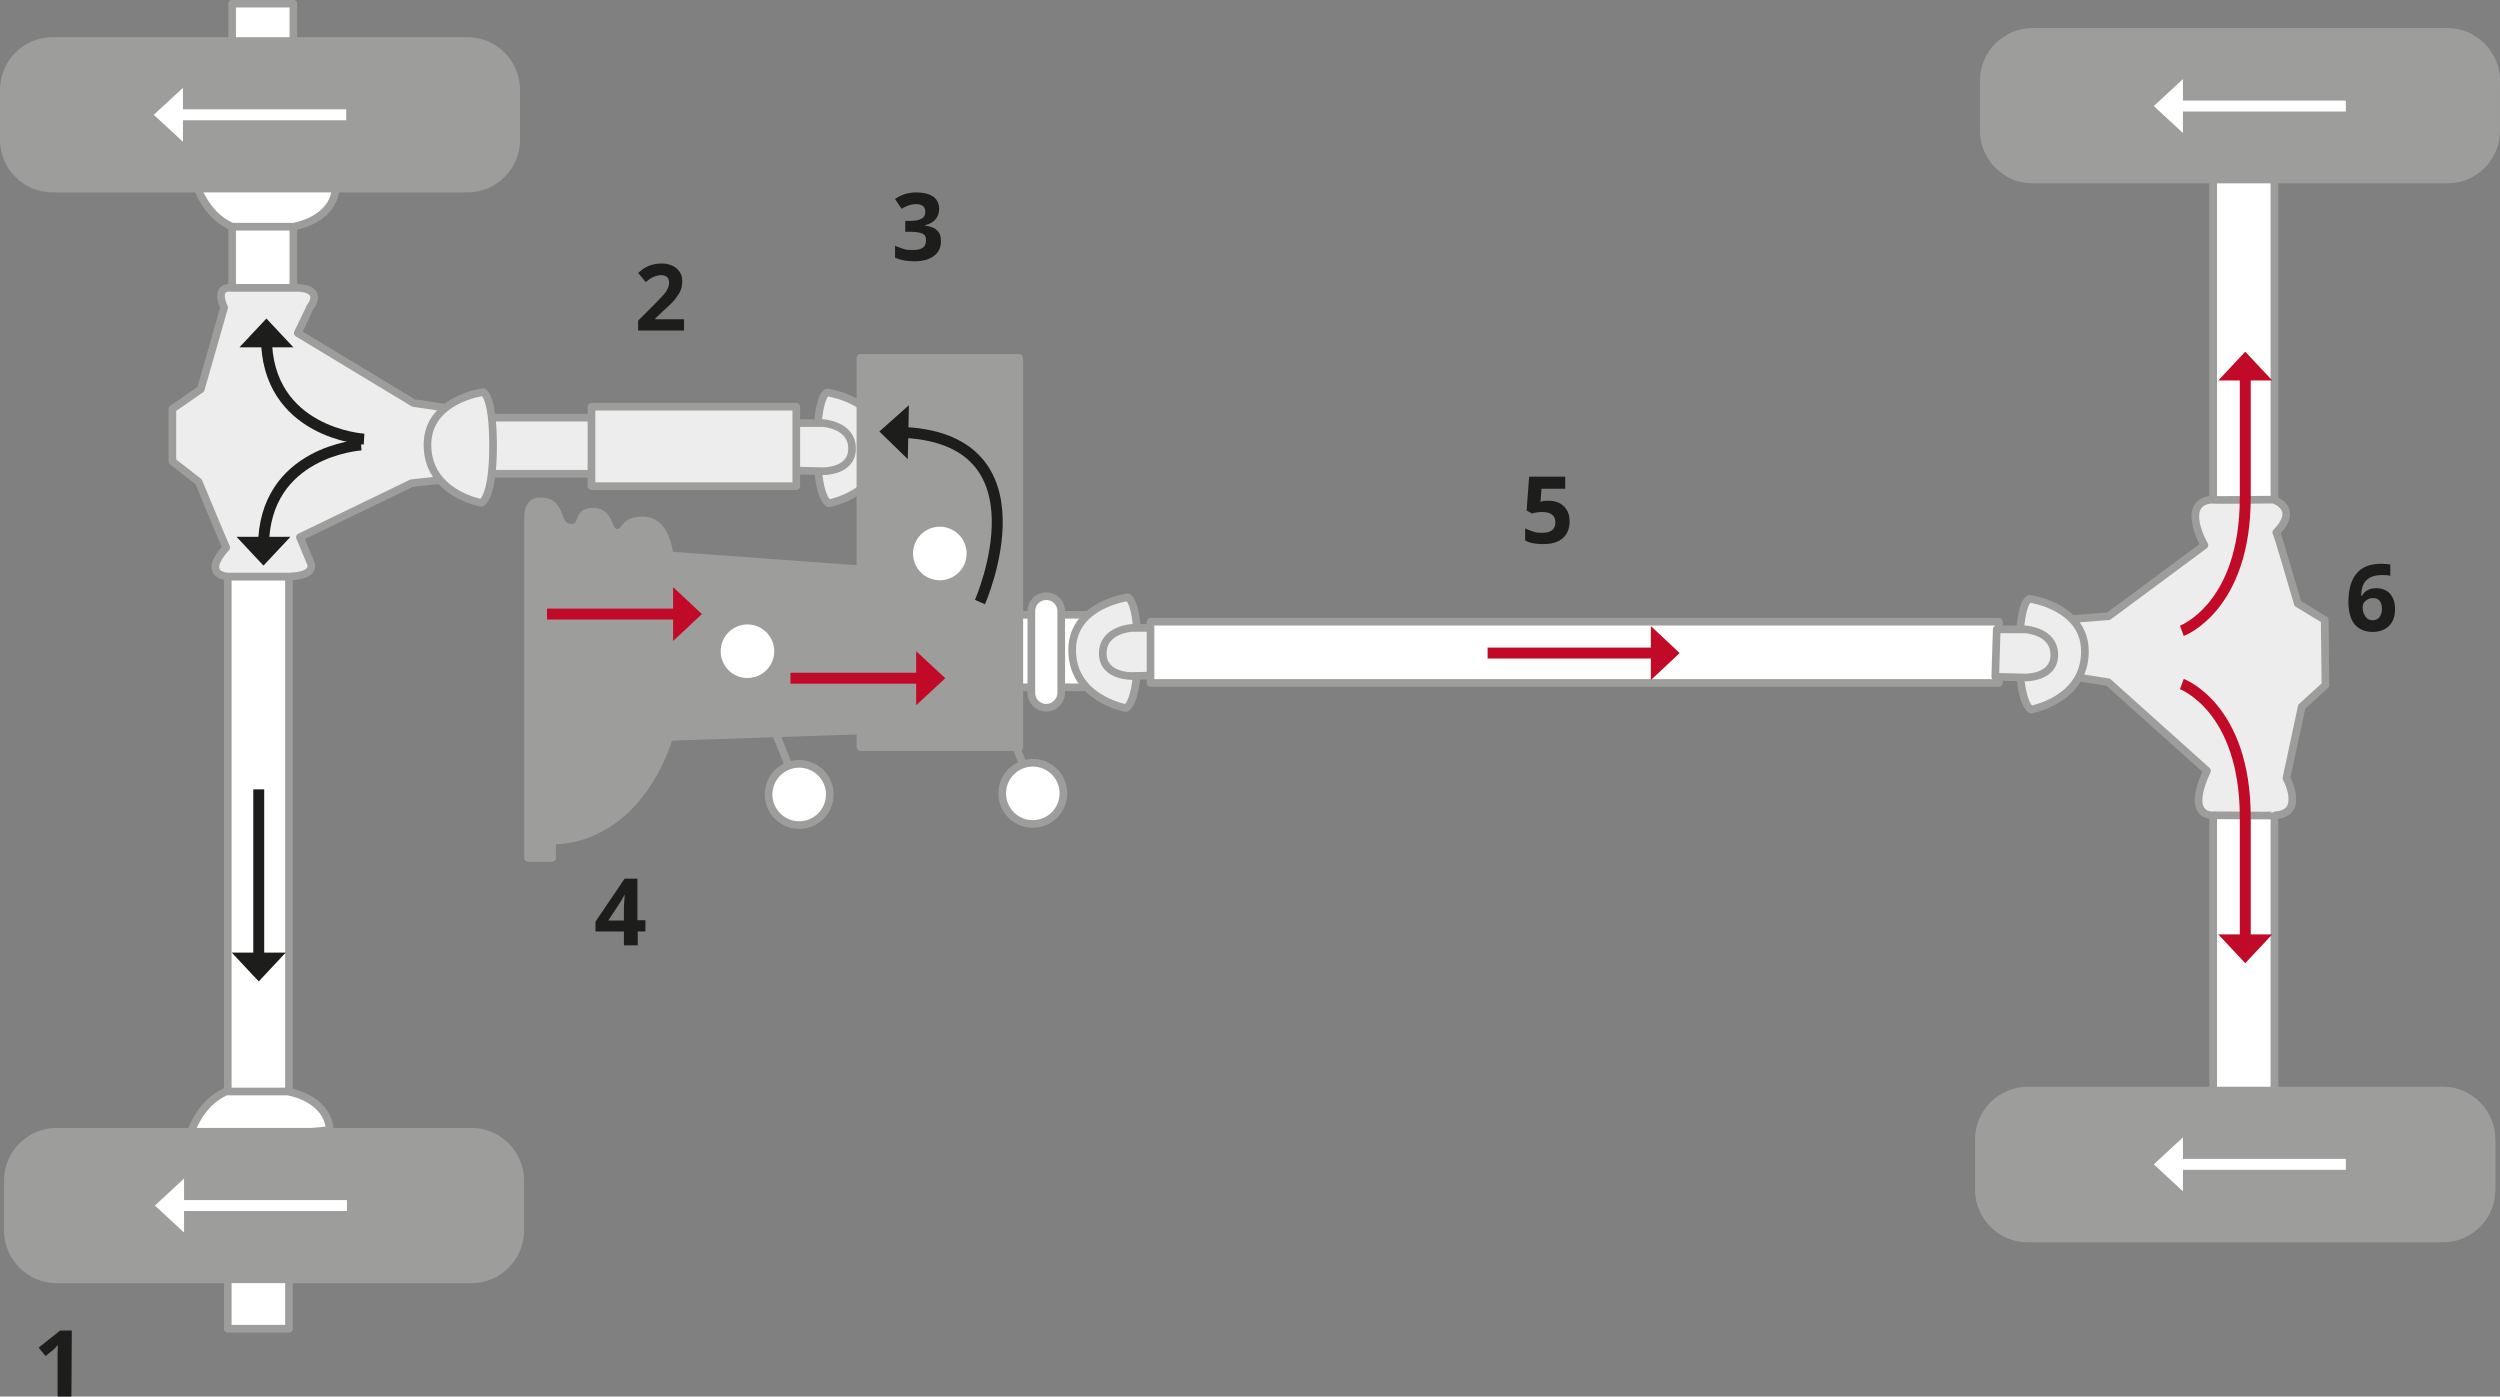 <?xml version="1.0" encoding="utf-8"?>
<!-- Generator: Adobe Illustrator 26.1.0, SVG Export Plug-In . SVG Version: 6.00 Build 0)  -->
<svg version="1.1" id="Ebene_1" xmlns="http://www.w3.org/2000/svg" xmlns:xlink="http://www.w3.org/1999/xlink" x="0px" y="0px"
	 viewBox="0 0 686 383.2" style="enable-background:new 0 0 686 383.2;" xml:space="preserve">
<rect x="0" y="0" width="686" height="383.2" fill="#808080" stroke="none"/>
<style type="text/css">
	.st0{fill:#FFFFFF;}
	.st1{fill:none;stroke:#9D9D9C;stroke-width:2.1;stroke-linecap:round;stroke-linejoin:round;stroke-miterlimit:10;}
	.st2{clip-path:url(#SVGID_00000053502848870452733010000002290654575024305831_);fill:#9D9D9C;}
	
		.st3{clip-path:url(#SVGID_00000096035352229227141710000012698193638838730907_);fill:none;stroke:#9D9D9C;stroke-width:2.1;stroke-linecap:round;stroke-linejoin:round;stroke-miterlimit:10;}
	
		.st4{clip-path:url(#SVGID_00000106114187429059224180000011938442613163081912_);fill:none;stroke:#9D9D9C;stroke-width:2.1;stroke-linecap:round;stroke-linejoin:round;stroke-miterlimit:10;}
	.st5{clip-path:url(#SVGID_00000003808299941535295090000006612826760215189636_);fill:#FFFFFF;}
	
		.st6{clip-path:url(#SVGID_00000024719384725745147860000009388621976097983625_);fill:none;stroke:#9D9D9C;stroke-width:2.1;stroke-linecap:round;stroke-linejoin:round;stroke-miterlimit:10;}
	.st7{clip-path:url(#SVGID_00000052064445874752495550000002993826809985544885_);fill:#FFFFFF;}
	
		.st8{clip-path:url(#SVGID_00000124870050281276371010000000685555512298534536_);fill:none;stroke:#9D9D9C;stroke-width:2.1;stroke-linecap:round;stroke-linejoin:round;stroke-miterlimit:10;}
	.st9{clip-path:url(#SVGID_00000065071842330556992570000006791858014874725760_);fill:#EDEDED;}
	
		.st10{clip-path:url(#SVGID_00000061443233651967612200000017700680516592881835_);fill:none;stroke:#9D9D9C;stroke-width:2.1;stroke-linecap:round;stroke-linejoin:round;stroke-miterlimit:10;}
	.st11{clip-path:url(#SVGID_00000134220405474773094380000006298017436595889818_);fill:#EDEDED;}
	
		.st12{clip-path:url(#SVGID_00000056406895312844754500000018124267350382213027_);fill:none;stroke:#9D9D9C;stroke-width:2.1;stroke-linecap:round;stroke-linejoin:round;stroke-miterlimit:10;}
	.st13{clip-path:url(#SVGID_00000106846139285732489670000005661912880062055554_);fill:#9D9D9C;}
	.st14{clip-path:url(#SVGID_00000001655438199308409130000016026820340879395479_);fill:#9D9D9C;}
	.st15{clip-path:url(#SVGID_00000051351994314410847650000016374200048333667460_);fill:#9D9D9C;}
	.st16{clip-path:url(#SVGID_00000160170038628252463630000000614600075614807714_);fill:#9D9D9C;}
	.st17{clip-path:url(#SVGID_00000063635409873914101430000004905140366824584112_);fill:#9D9D9C;}
	.st18{fill:#EDEDED;}
	.st19{fill:#9D9D9C;}
	.st20{clip-path:url(#SVGID_00000134249449213283172430000006719761662578329237_);fill:#EDEDED;}
	
		.st21{clip-path:url(#SVGID_00000131333432849828308060000015300458600092361643_);fill:none;stroke:#9D9D9C;stroke-width:2.1;stroke-linecap:round;stroke-linejoin:round;stroke-miterlimit:10;}
	.st22{clip-path:url(#SVGID_00000072994863298024889970000013450374501590481853_);fill:#EDEDED;}
	
		.st23{clip-path:url(#SVGID_00000021819689834798135020000003172797306033188255_);fill:none;stroke:#9D9D9C;stroke-width:2.1;stroke-linecap:round;stroke-linejoin:round;stroke-miterlimit:10;}
	.st24{clip-path:url(#SVGID_00000042728101623042221930000008317255331817635209_);fill:#EDEDED;}
	
		.st25{clip-path:url(#SVGID_00000052799633317777067720000009222108064002828462_);fill:none;stroke:#9D9D9C;stroke-width:2.1;stroke-linecap:round;stroke-linejoin:round;stroke-miterlimit:10;}
	.st26{clip-path:url(#SVGID_00000041296065708573447740000007667189286984459143_);fill:#EDEDED;}
	
		.st27{clip-path:url(#SVGID_00000119083533234641747340000007148981457978394755_);fill:none;stroke:#9D9D9C;stroke-width:2.1;stroke-linecap:round;stroke-linejoin:round;stroke-miterlimit:10;}
	.st28{clip-path:url(#SVGID_00000119820530921158320350000016625075627244779688_);fill:#EDEDED;}
	
		.st29{clip-path:url(#SVGID_00000117661202647465615860000000398102595858929034_);fill:none;stroke:#9D9D9C;stroke-width:2.1;stroke-linecap:round;stroke-linejoin:round;stroke-miterlimit:10;}
	.st30{clip-path:url(#SVGID_00000084531941994475629220000012792833194784158357_);fill:#EDEDED;}
	
		.st31{clip-path:url(#SVGID_00000137853914593647348490000017994256751275285417_);fill:none;stroke:#9D9D9C;stroke-width:2.1;stroke-linecap:round;stroke-linejoin:round;stroke-miterlimit:10;}
	.st32{clip-path:url(#SVGID_00000003092674272182135060000009264456564927994261_);fill:#EDEDED;}
	
		.st33{clip-path:url(#SVGID_00000026128037525079992620000001015483348064824231_);fill:none;stroke:#9D9D9C;stroke-width:2.1;stroke-linecap:round;stroke-linejoin:round;stroke-miterlimit:10;}
	.st34{clip-path:url(#SVGID_00000100340250590252551860000010337763370471986572_);fill:#FFFFFF;}
	
		.st35{clip-path:url(#SVGID_00000117665136805392574090000018422153219248984212_);fill:none;stroke:#9D9D9C;stroke-width:2.1;stroke-linecap:round;stroke-linejoin:round;stroke-miterlimit:10;}
	.st36{clip-path:url(#SVGID_00000041986103358309025730000016387488019639920299_);fill:#FFFFFF;}
	
		.st37{clip-path:url(#SVGID_00000059305591661101247910000018076319225879671207_);fill:none;stroke:#9D9D9C;stroke-width:2.1;stroke-linecap:round;stroke-linejoin:round;stroke-miterlimit:10;}
	.st38{clip-path:url(#SVGID_00000103948164807688433550000007480965766210619038_);fill:#FFFFFF;}
	
		.st39{clip-path:url(#SVGID_00000106854495445666562500000006252232324337597574_);fill:none;stroke:#9D9D9C;stroke-width:2.1;stroke-linecap:round;stroke-linejoin:round;stroke-miterlimit:10;}
	.st40{clip-path:url(#SVGID_00000150808434293487425390000000738093846013145775_);fill:#FFFFFF;}
	
		.st41{clip-path:url(#SVGID_00000116195335087824091180000014774520519030712205_);fill:none;stroke:#9D9D9C;stroke-width:2.1;stroke-linecap:round;stroke-linejoin:round;stroke-miterlimit:10;}
	.st42{clip-path:url(#SVGID_00000013905915198281850740000009897863102257490561_);fill:#FFFFFF;}
	
		.st43{clip-path:url(#SVGID_00000036220736222906280670000007616773978820161941_);fill:none;stroke:#9D9D9C;stroke-width:2.1;stroke-linecap:round;stroke-linejoin:round;stroke-miterlimit:10;}
	.st44{fill:none;stroke:#C10A27;stroke-width:3;}
	.st45{fill:#C10A27;}
	.st46{clip-path:url(#SVGID_00000178166847897501234760000010224427980816489145_);fill:none;stroke:#C10A27;stroke-width:3;}
	.st47{clip-path:url(#SVGID_00000085236884525066603670000000466194087345668485_);fill:#C10A27;}
	.st48{clip-path:url(#SVGID_00000116211235570991720580000010806297443136628892_);fill:none;stroke:#C10A27;stroke-width:3;}
	.st49{clip-path:url(#SVGID_00000071554777694406451270000014440742206865321400_);fill:#C10A27;}
	.st50{fill:none;stroke:#1D1D1B;stroke-width:3;}
	.st51{fill:#1D1D1B;}
	.st52{clip-path:url(#SVGID_00000078038557452441214820000015866196749031745184_);fill:none;stroke:#1D1D1B;stroke-width:3;}
	.st53{clip-path:url(#SVGID_00000059273707524145113030000012992508924201060494_);fill:#1D1D1B;}
	.st54{clip-path:url(#SVGID_00000012454699778296609610000017340604631101704320_);fill:none;stroke:#1D1D1B;stroke-width:3;}
	.st55{clip-path:url(#SVGID_00000143599636819149577770000013723039937682721201_);fill:#1D1D1B;}
	.st56{clip-path:url(#SVGID_00000071539648692947329620000014216659525522357945_);fill:none;stroke:#1D1D1B;stroke-width:3;}
	.st57{clip-path:url(#SVGID_00000071533536529079843200000018116099309259660967_);fill:#1D1D1B;}
	.st58{fill:none;stroke:#FFFFFF;stroke-width:3;}
</style>
<g id="Ebene_2_00000091017650996886539620000001082879961307119540_">
	<g>
		<rect x="279.5" y="168.7" class="st0" width="19.4" height="19.9"/>
		<rect x="279.5" y="168.7" class="st1" width="19.4" height="19.9"/>
		<g>
			<g>
				<defs>
					<rect id="SVGID_1_" width="686" height="401"/>
				</defs>
				<clipPath id="SVGID_00000062913292448718796930000006704056207976014006_">
					<use xlink:href="#SVGID_1_"  style="overflow:visible;"/>
				</clipPath>
				<path style="clip-path:url(#SVGID_00000062913292448718796930000006704056207976014006_);fill:#9D9D9C;" d="M183.7,152.4
					c0,0-0.6-9.8-7.6-9.6c-5.6,0.2-4,3.4-6.8,3.4s-1.6-5.8-6.6-5.8s-2,4.8-6.4,4.4c-4.2-0.4-1.6-7.7-8.6-7.2c-3,0.2-2.8,4.4-2.8,4.4
					v93.4h6.6v-4.8c0,0,22,1.8,32.2-28.4C183.9,202,183.7,152.4,183.7,152.4"/>
			</g>
			<g>
				<defs>
					<rect id="SVGID_00000023241634943493912740000001708959106241718422_" width="686" height="401"/>
				</defs>
				<clipPath id="SVGID_00000026843210796745842230000002282430847943147931_">
					<use xlink:href="#SVGID_00000023241634943493912740000001708959106241718422_"  style="overflow:visible;"/>
				</clipPath>
				
					<path style="clip-path:url(#SVGID_00000026843210796745842230000002282430847943147931_);fill:none;stroke:#9D9D9C;stroke-width:2.1;stroke-linecap:round;stroke-linejoin:round;stroke-miterlimit:10;" d="
					M183.7,152.4c0,0-0.6-9.8-7.6-9.6c-5.6,0.2-4,3.4-6.8,3.4s-1.6-5.8-6.6-5.8s-2,4.8-6.4,4.4c-4.2-0.4-1.6-7.7-8.6-7.2
					c-3,0.2-2.8,4.4-2.8,4.4v93.4h6.6v-4.8c0,0,22,1.8,32.2-28.4C183.9,202,183.7,152.4,183.7,152.4z"/>
			</g>
		</g>
		<rect x="607.3" y="47.8" class="st0" width="16.8" height="93.6"/>
		<rect x="607.3" y="47.8" class="st1" width="16.8" height="93.6"/>
		<rect x="62.5" y="158.2" class="st0" width="16.8" height="206.4"/>
		<rect x="62.5" y="158.2" class="st1" width="16.8" height="206.4"/>
		<rect x="63.7" y="1" class="st0" width="16.8" height="78"/>
		<g>
			<g>
				<defs>
					<rect id="SVGID_00000137103477680927495720000007792764121012333467_" width="686" height="401"/>
				</defs>
				<clipPath id="SVGID_00000039129765501909354550000014294401929516552093_">
					<use xlink:href="#SVGID_00000137103477680927495720000007792764121012333467_"  style="overflow:visible;"/>
				</clipPath>
				
					<rect x="63.7" y="1" style="clip-path:url(#SVGID_00000039129765501909354550000014294401929516552093_);fill:none;stroke:#9D9D9C;stroke-width:2.1;stroke-linecap:round;stroke-linejoin:round;stroke-miterlimit:10;" width="16.8" height="78"/>
			</g>
			<g>
				<defs>
					<rect id="SVGID_00000025411893317102078610000001636852543036170912_" width="686" height="401"/>
				</defs>
				<clipPath id="SVGID_00000137102353206809430730000011559804816635885990_">
					<use xlink:href="#SVGID_00000025411893317102078610000001636852543036170912_"  style="overflow:visible;"/>
				</clipPath>
				<path style="clip-path:url(#SVGID_00000137102353206809430730000011559804816635885990_);fill:#FFFFFF;" d="M53.7,50.2
					c0,0,2.4,8.8,10,12h16.8c0,0,10.8-1.6,11.6-10.4C92.1,51,52.5,49,53.7,50.2"/>
			</g>
			<g>
				<defs>
					<rect id="SVGID_00000178902322953339684430000014307765131595431560_" width="686" height="401"/>
				</defs>
				<clipPath id="SVGID_00000030457387879544344680000008932710319482576783_">
					<use xlink:href="#SVGID_00000178902322953339684430000014307765131595431560_"  style="overflow:visible;"/>
				</clipPath>
				
					<path style="clip-path:url(#SVGID_00000030457387879544344680000008932710319482576783_);fill:none;stroke:#9D9D9C;stroke-width:2.1;stroke-linecap:round;stroke-linejoin:round;stroke-miterlimit:10;" d="
					M53.7,50.2c0,0,2.4,8.8,10,12h16.8c0,0,10.8-1.6,11.6-10.4C92.1,51,52.5,49,53.7,50.2z"/>
			</g>
			<g>
				<defs>
					<rect id="SVGID_00000026868991678825209560000017026070656360874646_" width="686" height="401"/>
				</defs>
				<clipPath id="SVGID_00000047023375392931423790000008569139658212679042_">
					<use xlink:href="#SVGID_00000026868991678825209560000017026070656360874646_"  style="overflow:visible;"/>
				</clipPath>
				<path style="clip-path:url(#SVGID_00000047023375392931423790000008569139658212679042_);fill:#FFFFFF;" d="M52.1,311.5
					c0,0,2.4-8.8,10-12h16.8c0,0,10.8,1.6,11.6,10.4C90.5,310.7,50.9,312.7,52.1,311.5"/>
			</g>
			<g>
				<defs>
					<rect id="SVGID_00000049903821580104033550000011496726710676583357_" width="686" height="401"/>
				</defs>
				<clipPath id="SVGID_00000163057562055269635120000009665620720971143306_">
					<use xlink:href="#SVGID_00000049903821580104033550000011496726710676583357_"  style="overflow:visible;"/>
				</clipPath>
				
					<path style="clip-path:url(#SVGID_00000163057562055269635120000009665620720971143306_);fill:none;stroke:#9D9D9C;stroke-width:2.1;stroke-linecap:round;stroke-linejoin:round;stroke-miterlimit:10;" d="
					M52.1,311.5c0,0,2.4-8.8,10-12h16.8c0,0,10.8,1.6,11.6,10.4C90.5,310.7,50.9,312.7,52.1,311.5z"/>
			</g>
			<g>
				<defs>
					<rect id="SVGID_00000089567914994134828640000001654345430218705540_" width="686" height="401"/>
				</defs>
				<clipPath id="SVGID_00000047744193377319456700000010362122994877326005_">
					<use xlink:href="#SVGID_00000089567914994134828640000001654345430218705540_"  style="overflow:visible;"/>
				</clipPath>
				<path style="clip-path:url(#SVGID_00000047744193377319456700000010362122994877326005_);fill:#EDEDED;" d="M309.4,163.9
					c0,0-15,2-15.2,14.2c-0.2,13.6,14.8,16.2,14.8,16.2s3.2-1.2,3.2-15.6C312.2,164.3,309.4,163.9,309.4,163.9"/>
			</g>
			<g>
				<defs>
					<rect id="SVGID_00000043454772337475305220000015830167474213200795_" width="686" height="401"/>
				</defs>
				<clipPath id="SVGID_00000091016478548869977130000009085613418577005735_">
					<use xlink:href="#SVGID_00000043454772337475305220000015830167474213200795_"  style="overflow:visible;"/>
				</clipPath>
				
					<path style="clip-path:url(#SVGID_00000091016478548869977130000009085613418577005735_);fill:none;stroke:#9D9D9C;stroke-width:2.1;stroke-linecap:round;stroke-linejoin:round;stroke-miterlimit:10;" d="
					M309.4,163.9c0,0-15,2-15.2,14.2c-0.2,13.6,14.8,16.2,14.8,16.2s3.2-1.2,3.2-15.6C312.2,164.3,309.4,163.9,309.4,163.9z"/>
			</g>
			<g>
				<defs>
					<rect id="SVGID_00000036223568193785167910000013027163473533201570_" width="686" height="401"/>
				</defs>
				<clipPath id="SVGID_00000086654503109320174590000016763737637068706460_">
					<use xlink:href="#SVGID_00000036223568193785167910000013027163473533201570_"  style="overflow:visible;"/>
				</clipPath>
				<path style="clip-path:url(#SVGID_00000086654503109320174590000016763737637068706460_);fill:#EDEDED;" d="M318.4,172.3h-7.8
					c0,0-8,0.4-8,7c0,6.4,8,6.2,8,6.2l8.2-0.2L318.4,172.3z"/>
			</g>
			<g>
				<defs>
					<rect id="SVGID_00000087406189698546393490000009573269041186114188_" width="686" height="401"/>
				</defs>
				<clipPath id="SVGID_00000054953246083652292510000014177365002047608209_">
					<use xlink:href="#SVGID_00000087406189698546393490000009573269041186114188_"  style="overflow:visible;"/>
				</clipPath>
				
					<path style="clip-path:url(#SVGID_00000054953246083652292510000014177365002047608209_);fill:none;stroke:#9D9D9C;stroke-width:2.1;stroke-linecap:round;stroke-linejoin:round;stroke-miterlimit:10;" d="
					M318.4,172.3h-7.8c0,0-8,0.4-8,7c0,6.4,8,6.2,8,6.2l8.2-0.2L318.4,172.3z"/>
			</g>
			<g>
				<defs>
					<rect id="SVGID_00000153698583129617809180000011004153231126526612_" width="686" height="401"/>
				</defs>
				<clipPath id="SVGID_00000121962492643187345360000001245364846660260287_">
					<use xlink:href="#SVGID_00000153698583129617809180000011004153231126526612_"  style="overflow:visible;"/>
				</clipPath>
				<path style="clip-path:url(#SVGID_00000121962492643187345360000001245364846660260287_);fill:#9D9D9C;" d="M128.3,52.8H14.4
					C6.5,52.8,0,46.3,0,38.4V24.6c0-7.9,6.5-14.4,14.4-14.4h113.9c7.9,0,14.4,6.5,14.4,14.4v13.8C142.7,46.3,136.2,52.8,128.3,52.8"
					/>
			</g>
		</g>
		<rect x="315.7" y="170.6" class="st0" width="232.8" height="16.8"/>
		<rect x="315.7" y="170.6" class="st1" width="232.8" height="16.8"/>
		<g>
			<g>
				<defs>
					<rect id="SVGID_00000000906997450016508490000007700775908356713382_" width="686" height="401"/>
				</defs>
				<clipPath id="SVGID_00000056416854824777702520000011680787856967105954_">
					<use xlink:href="#SVGID_00000000906997450016508490000007700775908356713382_"  style="overflow:visible;"/>
				</clipPath>
				<path style="clip-path:url(#SVGID_00000056416854824777702520000011680787856967105954_);fill:#9D9D9C;" d="M671.6,50.3H557.7
					c-7.9,0-14.4-6.5-14.4-14.4V22.1c0-7.9,6.5-14.4,14.4-14.4h113.9c7.9,0,14.4,6.5,14.4,14.4v13.8C686,43.9,679.5,50.3,671.6,50.3
					"/>
			</g>
		</g>
		<g>
			<g>
				<defs>
					<path id="SVGID_00000069363297696823921580000017053109605908768149_" d="M15.5,309.5c-7.9,0-14.4,6.5-14.4,14.4v13.8
						c0,7.9,6.5,14.4,14.4,14.4h113.9c7.9,0,14.4-6.5,14.4-14.4v-13.8c0-7.9-6.5-14.4-14.4-14.4H15.5z"/>
				</defs>
				<clipPath id="SVGID_00000004505293356721370460000017394125424042461851_">
					<use xlink:href="#SVGID_00000069363297696823921580000017053109605908768149_"  style="overflow:visible;"/>
				</clipPath>
				
					<rect x="1.1" y="309.5" style="clip-path:url(#SVGID_00000004505293356721370460000017394125424042461851_);fill:#9D9D9C;" width="142.7" height="42.6"/>
			</g>
		</g>
		<rect x="607.3" y="221.8" class="st0" width="16.8" height="90"/>
		<rect x="607.3" y="221.8" class="st1" width="16.8" height="90"/>
		<g>
			<g>
				<defs>
					<rect id="SVGID_00000021105099357524384360000008197627879890384314_" width="686" height="401"/>
				</defs>
				<clipPath id="SVGID_00000119115385567442418800000009289099185006816656_">
					<use xlink:href="#SVGID_00000021105099357524384360000008197627879890384314_"  style="overflow:visible;"/>
				</clipPath>
				<path style="clip-path:url(#SVGID_00000119115385567442418800000009289099185006816656_);fill:#9D9D9C;" d="M670.3,340.8H556.4
					c-7.9,0-14.4-6.5-14.4-14.4v-13.8c0-7.9,6.5-14.4,14.4-14.4h113.9c7.9,0,14.4,6.5,14.4,14.4v13.8
					C684.7,334.3,678.3,340.8,670.3,340.8"/>
			</g>
		</g>
		<g>
			<g>
				<defs>
					<path id="SVGID_00000160888203451388064140000008633534754984570273_" d="M556.4,298.3c-7.9,0-14.4,6.5-14.4,14.4v13.8
						c0,7.9,6.5,14.4,14.4,14.4h113.9c7.9,0,14.4-6.5,14.4-14.4v-13.8c0-7.9-6.5-14.4-14.4-14.4H556.4z"/>
				</defs>
				<clipPath id="SVGID_00000124138621007000500240000002088296611383142819_">
					<use xlink:href="#SVGID_00000160888203451388064140000008633534754984570273_"  style="overflow:visible;"/>
				</clipPath>
				
					<rect x="542" y="298.3" style="clip-path:url(#SVGID_00000124138621007000500240000002088296611383142819_);fill:#9D9D9C;" width="142.7" height="42.6"/>
			</g>
		</g>
		<rect x="134.3" y="114.6" class="st18" width="28.8" height="15.4"/>
		<rect x="134.3" y="114.6" class="st1" width="28.8" height="15.4"/>
		<polygon class="st19" points="238.5,156.4 183.7,152.4 183.7,202.2 237.7,200.4 		"/>
		<polygon class="st1" points="238.5,156.4 183.7,152.4 183.7,202.2 237.7,200.4 		"/>
		<g>
			<g>
				<defs>
					<rect id="SVGID_00000039821528321781668640000017478382541957610666_" width="686" height="401"/>
				</defs>
				<clipPath id="SVGID_00000035526613607686350680000011911428099370325936_">
					<use xlink:href="#SVGID_00000039821528321781668640000017478382541957610666_"  style="overflow:visible;"/>
				</clipPath>
				<path style="clip-path:url(#SVGID_00000035526613607686350680000011911428099370325936_);fill:#EDEDED;" d="M227,107.7
					c0,0,15,2,15.2,14.2c0.2,13.6-14.8,16.2-14.8,16.2s-3.2-1.2-3.2-15.6S227,107.7,227,107.7"/>
			</g>
			<g>
				<defs>
					<rect id="SVGID_00000138556482468852043230000016807616977119646341_" width="686" height="401"/>
				</defs>
				<clipPath id="SVGID_00000168799787742294320840000006142125724905790645_">
					<use xlink:href="#SVGID_00000138556482468852043230000016807616977119646341_"  style="overflow:visible;"/>
				</clipPath>
				
					<path style="clip-path:url(#SVGID_00000168799787742294320840000006142125724905790645_);fill:none;stroke:#9D9D9C;stroke-width:2.1;stroke-linecap:round;stroke-linejoin:round;stroke-miterlimit:10;" d="
					M227,107.7c0,0,15,2,15.2,14.2c0.2,13.6-14.8,16.2-14.8,16.2s-3.2-1.2-3.2-15.6S227,107.7,227,107.7z"/>
			</g>
			<g>
				<defs>
					<rect id="SVGID_00000063599728808112110860000003939103614592110742_" width="686" height="401"/>
				</defs>
				<clipPath id="SVGID_00000010273726858659274730000007627157059342646973_">
					<use xlink:href="#SVGID_00000063599728808112110860000003939103614592110742_"  style="overflow:visible;"/>
				</clipPath>
				<path style="clip-path:url(#SVGID_00000010273726858659274730000007627157059342646973_);fill:#EDEDED;" d="M218,116.1h7.8
					c0,0,8,0.4,8,7c0,6.4-8,6.2-8,6.2l-8.2-0.2L218,116.1z"/>
			</g>
			<g>
				<defs>
					<rect id="SVGID_00000092444478942625423730000000531508966863560866_" width="686" height="401"/>
				</defs>
				<clipPath id="SVGID_00000060720557283295268260000012181911297438540192_">
					<use xlink:href="#SVGID_00000092444478942625423730000000531508966863560866_"  style="overflow:visible;"/>
				</clipPath>
				
					<path style="clip-path:url(#SVGID_00000060720557283295268260000012181911297438540192_);fill:none;stroke:#9D9D9C;stroke-width:2.1;stroke-linecap:round;stroke-linejoin:round;stroke-miterlimit:10;" d="
					M218,116.1h7.8c0,0,8,0.4,8,7c0,6.4-8,6.2-8,6.2l-8.2-0.2L218,116.1z"/>
			</g>
			<g>
				<defs>
					<rect id="SVGID_00000025444950047440176840000012518113507840066439_" width="686" height="401"/>
				</defs>
				<clipPath id="SVGID_00000008828709635309412190000009459484561774129330_">
					<use xlink:href="#SVGID_00000025444950047440176840000012518113507840066439_"  style="overflow:visible;"/>
				</clipPath>
				<path style="clip-path:url(#SVGID_00000008828709635309412190000009459484561774129330_);fill:#EDEDED;" d="M123.5,131.4
					l-10.6,1.2l-30.6,14.8l3,7.2c0,0,1.6,3.4-6,3.6H62.5c0,0-7.4-0.2-0.4-8c0,0.4-7.6-18-7.6-18l-7.2-5.6v-14.4l7.8-5.4l6.4-22.4
					c0,0-3-6,2.2-5.4h18.2c0,0,7.2,0,3,5.6c0,0.2-3.2,6.8-3.2,6.8l31.8,19.2l9.6,1.4L123.5,131.4z"/>
			</g>
			<g>
				<defs>
					<rect id="SVGID_00000087383289623630775520000012221775096687701173_" width="686" height="401"/>
				</defs>
				<clipPath id="SVGID_00000019663673255973085390000000149813989492202401_">
					<use xlink:href="#SVGID_00000087383289623630775520000012221775096687701173_"  style="overflow:visible;"/>
				</clipPath>
				
					<path style="clip-path:url(#SVGID_00000019663673255973085390000000149813989492202401_);fill:none;stroke:#9D9D9C;stroke-width:2.1;stroke-linecap:round;stroke-linejoin:round;stroke-miterlimit:10;" d="
					M123.5,131.4l-10.6,1.2l-30.6,14.8l3,7.2c0,0,1.6,3.4-6,3.6H62.5c0,0-7.4-0.2-0.4-8c0,0.4-7.6-18-7.6-18l-7.2-5.6v-14.4l7.8-5.4
					l6.4-22.4c0,0-3-6,2.2-5.4h18.2c0,0,7.2,0,3,5.6c0,0.2-3.2,6.8-3.2,6.8l31.8,19.2l9.6,1.4L123.5,131.4z"/>
			</g>
		</g>
		<rect x="236.1" y="98.2" class="st19" width="43.6" height="106.8"/>
		<rect x="236.1" y="98.2" class="st1" width="43.6" height="106.8"/>
		<g>
			<g>
				<defs>
					<rect id="SVGID_00000152944843406290754130000010162389399804204673_" width="686" height="401"/>
				</defs>
				<clipPath id="SVGID_00000050621064956312942740000014652633882335680416_">
					<use xlink:href="#SVGID_00000152944843406290754130000010162389399804204673_"  style="overflow:visible;"/>
				</clipPath>
				<path style="clip-path:url(#SVGID_00000050621064956312942740000014652633882335680416_);fill:#EDEDED;" d="M132.5,107.6
					c0,0-15,2-15.2,14.2c-0.2,13.6,14.8,16.2,14.8,16.2s3.2-1.2,3.2-15.6S132.5,107.6,132.5,107.6"/>
			</g>
			<g>
				<defs>
					<rect id="SVGID_00000090978357769857617620000003740110135241405072_" width="686" height="401"/>
				</defs>
				<clipPath id="SVGID_00000146470490916526697960000011237863117973398940_">
					<use xlink:href="#SVGID_00000090978357769857617620000003740110135241405072_"  style="overflow:visible;"/>
				</clipPath>
				
					<path style="clip-path:url(#SVGID_00000146470490916526697960000011237863117973398940_);fill:none;stroke:#9D9D9C;stroke-width:2.1;stroke-linecap:round;stroke-linejoin:round;stroke-miterlimit:10;" d="
					M132.5,107.6c0,0-15,2-15.2,14.2c-0.2,13.6,14.8,16.2,14.8,16.2s3.2-1.2,3.2-15.6S132.5,107.6,132.5,107.6z"/>
			</g>
			<g>
				<defs>
					<rect id="SVGID_00000103943622950384252510000003552363118045540008_" width="686" height="401"/>
				</defs>
				<clipPath id="SVGID_00000042727212080874596710000009422731000591052731_">
					<use xlink:href="#SVGID_00000103943622950384252510000003552363118045540008_"  style="overflow:visible;"/>
				</clipPath>
				<path style="clip-path:url(#SVGID_00000042727212080874596710000009422731000591052731_);fill:#EDEDED;" d="M568.1,169.9
					l10.5-0.8l26.3-19.5c0,0-6.7-11.5,1.8-12.5c0,0.2,17.1,0,17.1,0s7.4,2.2,0.8,9c0.2-0.2,5.9,19.5,5.9,19.5l7.4,4.5l0.2,17.9
					l-6.5,5.9l-4.2,19.6c0,0,5.2,9.7-3,10.2c-0.2,0.2-17,0-17,0s-7.9,1-1.8-12.2l-27.1-24.3l-10.7-1.7L568.1,169.9z"/>
			</g>
			<g>
				<defs>
					<rect id="SVGID_00000088095553786257834200000002453131745567849861_" width="686" height="401"/>
				</defs>
				<clipPath id="SVGID_00000092425107877807015320000009184814390946588820_">
					<use xlink:href="#SVGID_00000088095553786257834200000002453131745567849861_"  style="overflow:visible;"/>
				</clipPath>
				
					<path style="clip-path:url(#SVGID_00000092425107877807015320000009184814390946588820_);fill:none;stroke:#9D9D9C;stroke-width:2.1;stroke-linecap:round;stroke-linejoin:round;stroke-miterlimit:10;" d="
					M568.1,169.9l10.5-0.8l26.3-19.5c0,0-6.7-11.5,1.8-12.5c0,0.2,17.1,0,17.1,0s7.4,2.2,0.8,9c0.2-0.2,5.9,19.5,5.9,19.5l7.4,4.5
					l0.2,17.9l-6.5,5.9l-4.2,19.6c0,0,5.2,9.7-3,10.2c-0.2,0.2-17,0-17,0s-7.9,1-1.8-12.2l-27.1-24.3l-10.7-1.7L568.1,169.9z"/>
			</g>
			<g>
				<defs>
					<rect id="SVGID_00000080895325235567181380000008477905775408907947_" width="686" height="401"/>
				</defs>
				<clipPath id="SVGID_00000108271022794400723700000001405469655088489645_">
					<use xlink:href="#SVGID_00000080895325235567181380000008477905775408907947_"  style="overflow:visible;"/>
				</clipPath>
				<path style="clip-path:url(#SVGID_00000108271022794400723700000001405469655088489645_);fill:#EDEDED;" d="M556.9,164.3
					c0,0,15,2,15.2,14.2c0.2,13.6-14.8,16.2-14.8,16.2s-3.2-1.2-3.2-15.6S556.9,164.3,556.9,164.3"/>
			</g>
			<g>
				<defs>
					<rect id="SVGID_00000130644839171531751610000015777377370998974630_" width="686" height="401"/>
				</defs>
				<clipPath id="SVGID_00000052826265946873617990000017185487099851292293_">
					<use xlink:href="#SVGID_00000130644839171531751610000015777377370998974630_"  style="overflow:visible;"/>
				</clipPath>
				
					<path style="clip-path:url(#SVGID_00000052826265946873617990000017185487099851292293_);fill:none;stroke:#9D9D9C;stroke-width:2.1;stroke-linecap:round;stroke-linejoin:round;stroke-miterlimit:10;" d="
					M556.9,164.3c0,0,15,2,15.2,14.2c0.2,13.6-14.8,16.2-14.8,16.2s-3.2-1.2-3.2-15.6S556.9,164.3,556.9,164.3z"/>
			</g>
			<g>
				<defs>
					<rect id="SVGID_00000181046689468235585310000008541034883239965839_" width="686" height="401"/>
				</defs>
				<clipPath id="SVGID_00000177472618840790546850000016643998268646936449_">
					<use xlink:href="#SVGID_00000181046689468235585310000008541034883239965839_"  style="overflow:visible;"/>
				</clipPath>
				<path style="clip-path:url(#SVGID_00000177472618840790546850000016643998268646936449_);fill:#EDEDED;" d="M547.9,172.7h7.8
					c0,0,8,0.4,8,7c0,6.4-8,6.2-8,6.2l-8.2-0.2L547.9,172.7z"/>
			</g>
			<g>
				<defs>
					<rect id="SVGID_00000140704984520891017890000010852265475306917301_" width="686" height="401"/>
				</defs>
				<clipPath id="SVGID_00000085208443260698822360000011766050548110364861_">
					<use xlink:href="#SVGID_00000140704984520891017890000010852265475306917301_"  style="overflow:visible;"/>
				</clipPath>
				
					<path style="clip-path:url(#SVGID_00000085208443260698822360000011766050548110364861_);fill:none;stroke:#9D9D9C;stroke-width:2.1;stroke-linecap:round;stroke-linejoin:round;stroke-miterlimit:10;" d="
					M547.9,172.7h7.8c0,0,8,0.4,8,7c0,6.4-8,6.2-8,6.2l-8.2-0.2L547.9,172.7z"/>
			</g>
		</g>
		<rect x="162.3" y="111.6" class="st18" width="56.2" height="21.8"/>
		<rect x="162.3" y="111.6" class="st1" width="56.2" height="21.8"/>
		<g>
			<g>
				<defs>
					<rect id="SVGID_00000013183642180375296040000004208193405408371606_" width="686" height="401"/>
				</defs>
				<clipPath id="SVGID_00000038408667519136225690000005458797601064087951_">
					<use xlink:href="#SVGID_00000013183642180375296040000004208193405408371606_"  style="overflow:visible;"/>
				</clipPath>
				<path style="clip-path:url(#SVGID_00000038408667519136225690000005458797601064087951_);fill:#FFFFFF;" d="M266.3,151.8
					c0,4.6-3.8,8.4-8.4,8.4s-8.4-3.8-8.4-8.4c0-4.6,3.8-8.4,8.4-8.4C262.6,143.4,266.3,147.2,266.3,151.8"/>
			</g>
			<g>
				<defs>
					
						<rect id="SVGID_00000066484324950163993460000009669593308954341543_" x="-13.8" y="-116" transform="matrix(0.29 -0.957 0.957 0.29 152.888 375.061)" width="686" height="401"/>
				</defs>
				<clipPath id="SVGID_00000049925356622371003440000004142421131296154045_">
					<use xlink:href="#SVGID_00000066484324950163993460000009669593308954341543_"  style="overflow:visible;"/>
				</clipPath>
				
					<ellipse transform="matrix(0.29 -0.957 0.957 0.29 37.824 354.669)" style="clip-path:url(#SVGID_00000049925356622371003440000004142421131296154045_);fill:none;stroke:#9D9D9C;stroke-width:2.1;stroke-linecap:round;stroke-linejoin:round;stroke-miterlimit:10;" cx="257.9" cy="151.8" rx="8.4" ry="8.4"/>
			</g>
			<g>
				<defs>
					<rect id="SVGID_00000072277439140687064390000008100053610342414248_" width="686" height="401"/>
				</defs>
				<clipPath id="SVGID_00000094576059108535166060000003461693447989010080_">
					<use xlink:href="#SVGID_00000072277439140687064390000008100053610342414248_"  style="overflow:visible;"/>
				</clipPath>
				<path style="clip-path:url(#SVGID_00000094576059108535166060000003461693447989010080_);fill:#FFFFFF;" d="M291.8,217.7
					c0,4.6-3.8,8.4-8.4,8.4s-8.4-3.8-8.4-8.4s3.8-8.4,8.4-8.4C288.1,209.3,291.8,213.1,291.8,217.7"/>
			</g>
			<g>
				<defs>
					<rect id="SVGID_00000165918169004068651740000015972773465624893609_" width="686" height="401"/>
				</defs>
				<clipPath id="SVGID_00000004514588660916297040000001530544482287268496_">
					<use xlink:href="#SVGID_00000165918169004068651740000015972773465624893609_"  style="overflow:visible;"/>
				</clipPath>
				
					<circle style="clip-path:url(#SVGID_00000004514588660916297040000001530544482287268496_);fill:none;stroke:#9D9D9C;stroke-width:2.1;stroke-linecap:round;stroke-linejoin:round;stroke-miterlimit:10;" cx="283.4" cy="217.7" r="8.4"/>
			</g>
			<g>
				<defs>
					<rect id="SVGID_00000013162806339627784960000008912849098231452805_" width="686" height="401"/>
				</defs>
				<clipPath id="SVGID_00000020391001128185980390000002990099048851552702_">
					<use xlink:href="#SVGID_00000013162806339627784960000008912849098231452805_"  style="overflow:visible;"/>
				</clipPath>
				<path style="clip-path:url(#SVGID_00000020391001128185980390000002990099048851552702_);fill:#FFFFFF;" d="M227.6,218
					c0,4.6-3.8,8.4-8.4,8.4s-8.4-3.8-8.4-8.4s3.8-8.4,8.4-8.4C223.9,209.6,227.6,213.3,227.6,218"/>
			</g>
			<g>
				<defs>
					
						<rect id="SVGID_00000044869829015687855970000012167112970190591126_" x="-112.3" y="-107" transform="matrix(0.23 -0.973 0.973 0.23 86.627 296.537)" width="686" height="401"/>
				</defs>
				<clipPath id="SVGID_00000019639459403696236240000010665165917917754773_">
					<use xlink:href="#SVGID_00000044869829015687855970000012167112970190591126_"  style="overflow:visible;"/>
				</clipPath>
				
					<ellipse style="clip-path:url(#SVGID_00000019639459403696236240000010665165917917754773_);fill:none;stroke:#9D9D9C;stroke-width:2.1;stroke-linecap:round;stroke-linejoin:round;stroke-miterlimit:10;" cx="219.3" cy="218" rx="8.4" ry="8.4"/>
			</g>
			<g>
				<defs>
					<rect id="SVGID_00000152246273024428801900000003313183342365113524_" width="686" height="401"/>
				</defs>
				<clipPath id="SVGID_00000062913613936732948910000011751529532128301960_">
					<use xlink:href="#SVGID_00000152246273024428801900000003313183342365113524_"  style="overflow:visible;"/>
				</clipPath>
				<path style="clip-path:url(#SVGID_00000062913613936732948910000011751529532128301960_);fill:#FFFFFF;" d="M213.5,178.7
					c0,4.6-3.8,8.4-8.4,8.4s-8.4-3.8-8.4-8.4s3.8-8.4,8.4-8.4C209.7,170.3,213.5,174,213.5,178.7"/>
			</g>
			<g>
				<defs>
					
						<rect id="SVGID_00000105390598594449661750000003089071297327456653_" x="-85" y="-151" transform="matrix(0.23 -0.973 0.973 0.23 150.53 289.258)" width="686" height="401"/>
				</defs>
				<clipPath id="SVGID_00000157999562237769710430000010152885802120316811_">
					<use xlink:href="#SVGID_00000105390598594449661750000003089071297327456653_"  style="overflow:visible;"/>
				</clipPath>
				
					<ellipse style="clip-path:url(#SVGID_00000157999562237769710430000010152885802120316811_);fill:none;stroke:#9D9D9C;stroke-width:2.1;stroke-linecap:round;stroke-linejoin:round;stroke-miterlimit:10;" cx="205.1" cy="178.7" rx="8.4" ry="8.4"/>
			</g>
		</g>
		<path class="st1" d="M207.1,186.8l9.2,23 M260.7,159.8l19.8,49.4"/>
		<g>
			<g>
				<defs>
					<rect id="SVGID_00000150785527079128041120000002018123454610361480_" width="686" height="401"/>
				</defs>
				<clipPath id="SVGID_00000085235039414118922810000008143790533589399723_">
					<use xlink:href="#SVGID_00000150785527079128041120000002018123454610361480_"  style="overflow:visible;"/>
				</clipPath>
				<path style="clip-path:url(#SVGID_00000085235039414118922810000008143790533589399723_);fill:#FFFFFF;" d="M287.1,194.2
					L287.1,194.2c-2.3,0-4.1-1.8-4.1-4.1v-22.4c0-2.3,1.8-4.1,4.1-4.1c2.3,0,4.1,1.8,4.1,4.1v22.4
					C291.2,192.3,289.4,194.2,287.1,194.2"/>
			</g>
			<g>
				<defs>
					<rect id="SVGID_00000009576850265915231590000002607999971537341878_" width="686" height="401"/>
				</defs>
				<clipPath id="SVGID_00000080906449886797294730000010292820365017806996_">
					<use xlink:href="#SVGID_00000009576850265915231590000002607999971537341878_"  style="overflow:visible;"/>
				</clipPath>
				
					<path style="clip-path:url(#SVGID_00000080906449886797294730000010292820365017806996_);fill:none;stroke:#9D9D9C;stroke-width:2.1;stroke-linecap:round;stroke-linejoin:round;stroke-miterlimit:10;" d="
					M287.1,194.2L287.1,194.2c-2.3,0-4.1-1.8-4.1-4.1v-22.4c0-2.3,1.8-4.1,4.1-4.1c2.3,0,4.1,1.8,4.1,4.1v22.4
					C291.2,192.3,289.4,194.2,287.1,194.2z"/>
			</g>
		</g>
		<line class="st44" x1="150.1" y1="168.5" x2="187.4" y2="168.5"/>
		<polygon class="st45" points="192.6,168.5 184.7,161.1 184.7,175.9 		"/>
		<line class="st44" x1="216.9" y1="186.1" x2="254.2" y2="186.1"/>
		<polygon class="st45" points="259.4,186.1 251.4,178.7 251.4,193.5 		"/>
		<line class="st44" x1="408.2" y1="179.2" x2="455.7" y2="179.2"/>
		<polygon class="st45" points="460.9,179.2 453,171.8 453,186.6 		"/>
		<g>
			<g>
				<defs>
					<rect id="SVGID_00000093880647002166056030000003678221123972060593_" width="686" height="401"/>
				</defs>
				<clipPath id="SVGID_00000058547327322895025470000014275150548233206170_">
					<use xlink:href="#SVGID_00000093880647002166056030000003678221123972060593_"  style="overflow:visible;"/>
				</clipPath>
				
					<path style="clip-path:url(#SVGID_00000058547327322895025470000014275150548233206170_);fill:none;stroke:#C10A27;stroke-width:3;" d="
					M598.7,173.1c0,0,17.4-6.4,17.4-36.6v-34.9"/>
			</g>
			<g>
				<defs>
					<rect id="SVGID_00000055690459654223251230000001936078134647609789_" width="686" height="401"/>
				</defs>
				<clipPath id="SVGID_00000083046953509405562270000002486514638255267737_">
					<use xlink:href="#SVGID_00000055690459654223251230000001936078134647609789_"  style="overflow:visible;"/>
				</clipPath>
				<polygon style="clip-path:url(#SVGID_00000083046953509405562270000002486514638255267737_);fill:#C10A27;" points="616.1,96.5 
					608.7,104.4 623.5,104.4 				"/>
			</g>
			<g>
				<defs>
					<rect id="SVGID_00000058568371583788432620000015349984683587849649_" width="686" height="401"/>
				</defs>
				<clipPath id="SVGID_00000151520312507231237460000016674719056226156714_">
					<use xlink:href="#SVGID_00000058568371583788432620000015349984683587849649_"  style="overflow:visible;"/>
				</clipPath>
				
					<path style="clip-path:url(#SVGID_00000151520312507231237460000016674719056226156714_);fill:none;stroke:#C10A27;stroke-width:3;" d="
					M598.7,187.7c0,0,17.4,6.4,17.4,36.6v34.9"/>
			</g>
			<g>
				<defs>
					<rect id="SVGID_00000178889035827392222880000013446147554600905620_" width="686" height="401"/>
				</defs>
				<clipPath id="SVGID_00000178201161165954060920000003625802000131097268_">
					<use xlink:href="#SVGID_00000178889035827392222880000013446147554600905620_"  style="overflow:visible;"/>
				</clipPath>
				<polygon style="clip-path:url(#SVGID_00000178201161165954060920000003625802000131097268_);fill:#C10A27;" points="
					616.1,264.3 608.7,256.4 623.5,256.4 				"/>
			</g>
		</g>
		<line class="st50" x1="71" y1="216.6" x2="71" y2="264.1"/>
		<polygon class="st51" points="71,269.3 78.4,261.4 63.6,261.4 		"/>
		<g>
			<g>
				<defs>
					<rect id="SVGID_00000047775884043153242870000002259227391731399585_" width="686" height="401"/>
				</defs>
				<clipPath id="SVGID_00000036944889241799875170000010941999492783515528_">
					<use xlink:href="#SVGID_00000047775884043153242870000002259227391731399585_"  style="overflow:visible;"/>
				</clipPath>
				
					<path style="clip-path:url(#SVGID_00000036944889241799875170000010941999492783515528_);fill:none;stroke:#1D1D1B;stroke-width:3;" d="
					M99.9,120.5c0,0-26.8-1.6-26.8-28"/>
			</g>
			<g>
				<defs>
					<rect id="SVGID_00000178200053535799532180000011248353990406448780_" width="686" height="401"/>
				</defs>
				<clipPath id="SVGID_00000041984510113837478540000003297427539324784028_">
					<use xlink:href="#SVGID_00000178200053535799532180000011248353990406448780_"  style="overflow:visible;"/>
				</clipPath>
				<polygon style="clip-path:url(#SVGID_00000041984510113837478540000003297427539324784028_);fill:#1D1D1B;" points="73.1,87.4 
					65.7,95.3 80.5,95.3 				"/>
			</g>
			<g>
				<defs>
					<rect id="SVGID_00000079458688105116956650000002064057277479105469_" width="686" height="401"/>
				</defs>
				<clipPath id="SVGID_00000095311611399071447020000017400128411781337246_">
					<use xlink:href="#SVGID_00000079458688105116956650000002064057277479105469_"  style="overflow:visible;"/>
				</clipPath>
				
					<path style="clip-path:url(#SVGID_00000095311611399071447020000017400128411781337246_);fill:none;stroke:#1D1D1B;stroke-width:3;" d="
					M268.9,165.2c0,0,20.1-45.6-22.4-46.6"/>
			</g>
			<g>
				<defs>
					<rect id="SVGID_00000060031888121302629560000017134398659982879667_" width="686" height="401"/>
				</defs>
				<clipPath id="SVGID_00000173849480435314356500000006687237203435992203_">
					<use xlink:href="#SVGID_00000060031888121302629560000017134398659982879667_"  style="overflow:visible;"/>
				</clipPath>
				<polygon style="clip-path:url(#SVGID_00000173849480435314356500000006687237203435992203_);fill:#1D1D1B;" points="
					241.3,118.4 249.1,126 249.4,111.2 				"/>
			</g>
			<g>
				<defs>
					<rect id="SVGID_00000113323299698665997370000016895591225338702725_" width="686" height="401"/>
				</defs>
				<clipPath id="SVGID_00000049192643325154828240000000447026287673200279_">
					<use xlink:href="#SVGID_00000113323299698665997370000016895591225338702725_"  style="overflow:visible;"/>
				</clipPath>
				
					<path style="clip-path:url(#SVGID_00000049192643325154828240000000447026287673200279_);fill:none;stroke:#1D1D1B;stroke-width:3;" d="
					M99.1,122.1c0,0-26.8,1.6-26.8,28"/>
			</g>
			<g>
				<defs>
					<rect id="SVGID_00000125573934630025581030000001661945516621807234_" width="686" height="401"/>
				</defs>
				<clipPath id="SVGID_00000055675170882062547650000001162908472710218892_">
					<use xlink:href="#SVGID_00000125573934630025581030000001661945516621807234_"  style="overflow:visible;"/>
				</clipPath>
				<polygon style="clip-path:url(#SVGID_00000055675170882062547650000001162908472710218892_);fill:#1D1D1B;" points="72.3,155.2 
					64.9,147.3 79.7,147.3 				"/>
			</g>
		</g>
		<line class="st58" x1="95.2" y1="330.8" x2="47.7" y2="330.8"/>
		<polygon class="st0" points="42.5,330.8 50.5,323.4 50.5,338.2 		"/>
		<line class="st58" x1="643.7" y1="319.5" x2="596.2" y2="319.5"/>
		<polygon class="st0" points="591,319.5 599,312.1 599,326.9 		"/>
		<line class="st58" x1="643.7" y1="29.1" x2="596.2" y2="29.1"/>
		<polygon class="st0" points="591,29.1 599,21.7 599,36.5 		"/>
		<line class="st58" x1="95" y1="31.5" x2="47.4" y2="31.5"/>
		<polygon class="st0" points="42.2,31.5 50.2,24.1 50.2,38.9 		"/>
		<g>
			<path class="st51" d="M19.6,383.2h-3.8v-10.5V371l0.1-1.9c-0.6,0.6-1.1,1.1-1.3,1.3l-2.1,1.7l-1.9-2.3l5.9-4.7h3.2L19.6,383.2
				L19.6,383.2z"/>
		</g>
		<g>
			<path class="st51" d="M187.8,90.7h-12.7V88l4.6-4.6c1.4-1.4,2.2-2.3,2.7-2.9c0.4-0.5,0.7-1,0.9-1.5s0.3-0.9,0.3-1.4
				c0-0.7-0.2-1.3-0.6-1.6s-0.9-0.5-1.6-0.5c-0.7,0-1.4,0.2-2.1,0.5c-0.7,0.3-1.4,0.8-2.1,1.4l-2.1-2.5c0.9-0.8,1.6-1.3,2.2-1.6
				c0.6-0.3,1.2-0.6,1.9-0.7c0.7-0.2,1.5-0.3,2.3-0.3c1.1,0,2.1,0.2,3,0.6c0.9,0.4,1.5,1,2,1.7s0.7,1.6,0.7,2.6
				c0,0.8-0.1,1.6-0.4,2.4c-0.3,0.7-0.8,1.5-1.4,2.3s-1.7,1.9-3.3,3.3l-2.3,2.2v0.2h7.9v3.1H187.8z"/>
		</g>
		<g>
			<path class="st51" d="M257.7,57.3c0,1.1-0.3,2.1-1,2.9s-1.7,1.3-2.9,1.6v0.1c1.5,0.2,2.6,0.6,3.3,1.3c0.8,0.7,1.1,1.7,1.1,2.9
				c0,1.8-0.6,3.1-1.9,4.1s-3.1,1.5-5.4,1.5c-2,0-3.7-0.3-5.3-1v-3.3c0.7,0.4,1.5,0.6,2.3,0.9s1.7,0.3,2.5,0.3
				c1.3,0,2.2-0.2,2.8-0.6c0.6-0.4,0.9-1.1,0.9-2.1c0-0.9-0.3-1.5-1-1.8s-1.8-0.5-3.3-0.5h-1.4v-3h1.4c1.4,0,2.4-0.2,3.1-0.6
				c0.7-0.4,1-1,1-1.9c0-1.4-0.9-2.1-2.6-2.1c-0.6,0-1.2,0.1-1.8,0.3c-0.6,0.2-1.3,0.5-2.1,1l-1.8-2.7c1.7-1.2,3.6-1.8,5.9-1.8
				c1.9,0,3.4,0.4,4.5,1.1S257.7,55.9,257.7,57.3z"/>
		</g>
		<g>
			<path class="st51" d="M177.2,255.6H175v3.8h-3.8v-3.8h-7.8v-2.7l8-11.8h3.5v11.4h2.2v3.1H177.2z M171.2,252.6v-3.1
				c0-0.5,0-1.3,0.1-2.2s0.1-1.5,0.1-1.7h-0.1c-0.3,0.7-0.7,1.3-1.1,2l-3.3,5L171.2,252.6L171.2,252.6z"/>
		</g>
		<g>
			<path class="st51" d="M424.9,137.4c1.8,0,3.2,0.5,4.2,1.5s1.6,2.3,1.6,4.1c0,2-0.6,3.6-1.9,4.7c-1.3,1.1-3,1.6-5.4,1.6
				c-2,0-3.7-0.3-4.9-1V145c0.7,0.3,1.4,0.6,2.3,0.9s1.7,0.3,2.5,0.3c2.3,0,3.5-1,3.5-2.9c0-1.8-1.2-2.8-3.6-2.8
				c-0.4,0-0.9,0-1.5,0.1s-1,0.2-1.3,0.3l-1.5-0.8l0.7-9.3h9.9v3.3H423l-0.3,3.6l0.4-0.1C423.5,137.4,424.2,137.4,424.9,137.4z"/>
		</g>
		<g>
			<path class="st51" d="M644.4,165.3c0-3.6,0.8-6.3,2.3-8c1.5-1.8,3.8-2.6,6.8-2.6c1,0,1.9,0.1,2.4,0.2v3.1
				c-0.7-0.2-1.5-0.2-2.2-0.2c-1.3,0-2.4,0.2-3.2,0.6s-1.5,1-1.9,1.8s-0.7,1.9-0.7,3.3h0.2c0.8-1.4,2.1-2.1,3.9-2.1
				c1.6,0,2.9,0.5,3.8,1.5c0.9,1,1.4,2.4,1.4,4.2c0,1.9-0.5,3.5-1.6,4.6s-2.6,1.7-4.6,1.7c-1.3,0-2.5-0.3-3.5-0.9s-1.8-1.5-2.3-2.7
				S644.4,167,644.4,165.3z M651,170.2c0.8,0,1.5-0.3,1.9-0.8c0.4-0.6,0.7-1.3,0.7-2.4c0-0.9-0.2-1.6-0.6-2.1
				c-0.4-0.5-1-0.8-1.9-0.8c-0.8,0-1.4,0.3-2,0.8s-0.8,1.1-0.8,1.8c0,1,0.3,1.8,0.8,2.5S650.2,170.2,651,170.2z"/>
		</g>
	</g>
</g>
</svg>
